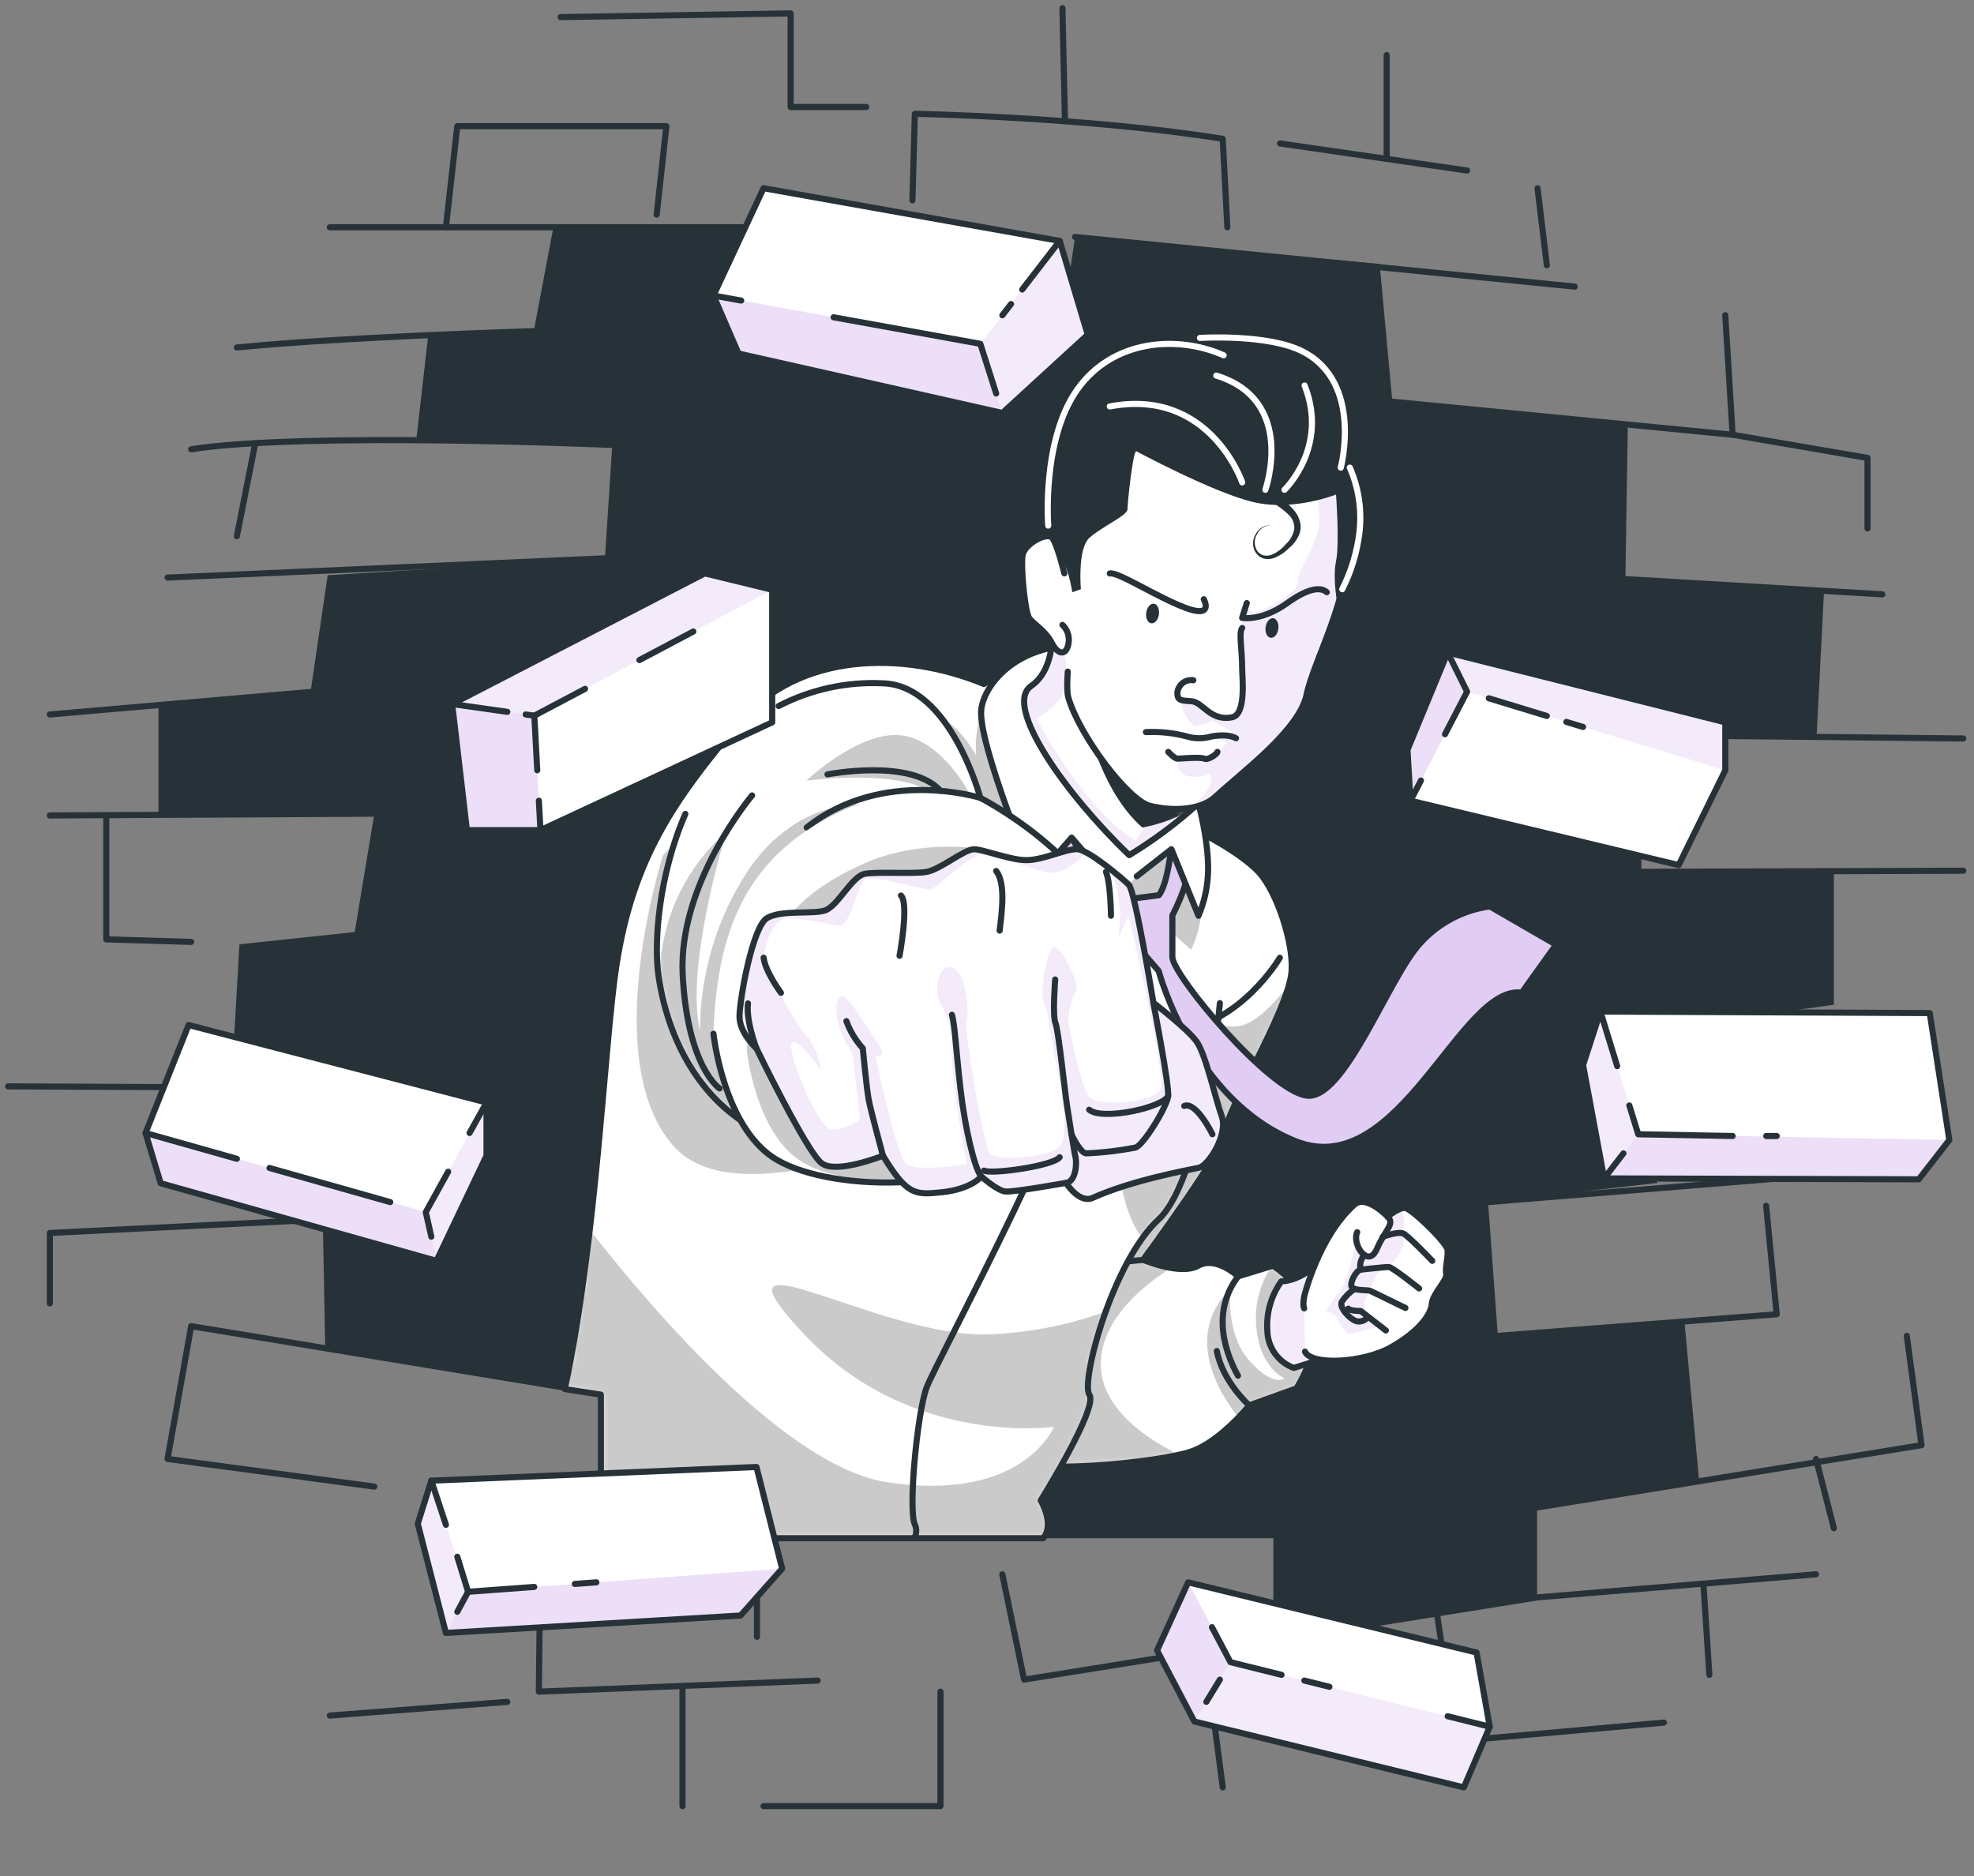 <svg width="323" height="307" viewBox="0 0 323 307" fill="none" xmlns="http://www.w3.org/2000/svg">
    <rect x="0" y="0" width="323" height="307" fill="#808080" stroke="none"/>
    <path d="M53.225 221.075L99.385 228.215V242.571H123.865V251.71H208.355V267.843L251.509 261.393V246.685L277.998 242.058L275.593 215.919L245.086 218.593L243.488 196.706L271.172 193.581L268.569 168.745L300.073 164.416V142.66H268.569V120.306L297.265 120.122L298.468 96.504L265.959 94.513L266.355 69.523L227.828 65.731L225.743 43.194L175.915 38.773L172.985 58.561L123.462 56.868L124.269 37.188H90.55L87.339 54.194L70.081 54.769L68.072 72.358L100.184 72.81L98.982 91.364L53.621 94.122L50.813 113.22L25.93 115.204V133.153H61.254L58.042 152.512L39.178 154.519L37.968 175.655L73.802 178.106L72.09 198.591L52.822 199.862L53.225 221.075Z"
          fill="#263238"/>
    <path d="M87.338 54.193C87.338 54.193 56.511 55.097 38.758 56.859" stroke="#263238" stroke-linecap="round"
          stroke-linejoin="round"/>
    <path d="M100.179 72.81C100.179 72.81 49.993 70.619 31.281 73.515" stroke="#263238" stroke-linecap="round"
          stroke-linejoin="round"/>
    <path d="M98.975 91.363L27.422 94.512" stroke="#263238" stroke-linecap="round" stroke-linejoin="round"/>
    <path d="M41.771 72.519L38.758 87.74" stroke="#263238" stroke-linecap="round" stroke-linejoin="round"/>
    <path d="M50.808 113.228L8.156 116.912" stroke="#263238" stroke-linecap="round" stroke-linejoin="round"/>
    <path d="M61.248 133.152L8.156 133.436" stroke="#263238" stroke-linecap="round" stroke-linejoin="round"/>
    <path d="M17.391 133.437V153.714L31.286 154.128" stroke="#263238" stroke-linecap="round" stroke-linejoin="round"/>
    <path d="M53.969 37.188H124.266L155.77 37.961" stroke="#263238" stroke-linecap="round" stroke-linejoin="round"/>
    <path d="M72.961 37.188L74.825 20.648H109.038L107.455 35.112" stroke="#263238" stroke-linecap="round"
          stroke-linejoin="round"/>
    <path d="M149.297 32.774L149.693 18.625C149.693 18.625 177.658 19.123 200.068 22.716L200.829 37.179"
          stroke="#263238" stroke-linecap="round" stroke-linejoin="round"/>
    <path d="M175.91 38.773L257.668 46.901" stroke="#263238" stroke-linecap="round" stroke-linejoin="round"/>
    <path d="M227.824 65.731L283.504 71.14L282.301 51.59" stroke="#263238" stroke-linecap="round"
          stroke-linejoin="round"/>
    <path d="M253.104 43.4L251.582 30.798" stroke="#263238" stroke-linecap="round" stroke-linejoin="round"/>
    <path d="M261.871 94.512L307.993 97.254" stroke="#263238" stroke-linecap="round" stroke-linejoin="round"/>
    <path d="M283.504 71.14L305.579 74.932V86.469" stroke="#263238" stroke-linecap="round" stroke-linejoin="round"/>
    <path d="M268.566 120.306C271.062 120.306 321.24 120.842 321.24 120.842" stroke="#263238" stroke-linecap="round"
          stroke-linejoin="round"/>
    <path d="M268.566 142.66L321.24 142.483" stroke="#263238" stroke-linecap="round" stroke-linejoin="round"/>
    <path d="M243.48 196.706L311.997 191.121" stroke="#263238" stroke-linecap="round" stroke-linejoin="round"/>
    <path d="M245.082 218.593L290.717 215.062L288.989 197.319" stroke="#263238" stroke-linecap="round"
          stroke-linejoin="round"/>
    <path d="M164.008 257.608L167.569 274.845L251.503 261.393L297.153 257.608" stroke="#263238" stroke-linecap="round"
          stroke-linejoin="round"/>
    <path d="M251.504 246.684L314.412 236.48L312 218.592" stroke="#263238" stroke-linecap="round"
          stroke-linejoin="round"/>
    <path d="M99.378 228.213L31.28 217.006L27.414 238.732L61.246 243.259" stroke="#263238" stroke-linecap="round"
          stroke-linejoin="round"/>
    <path d="M126.349 251.709L88.431 253.632L88.172 276.813L133.791 274.998" stroke="#263238" stroke-linecap="round"
          stroke-linejoin="round"/>
    <path d="M83.003 278.484L53.973 280.729" stroke="#263238" stroke-linecap="round" stroke-linejoin="round"/>
    <path d="M72.085 198.591L8.156 201.755V213.276" stroke="#263238" stroke-linecap="round" stroke-linejoin="round"/>
    <path d="M73.798 178.106L1.332 177.769" stroke="#263238" stroke-linecap="round" stroke-linejoin="round"/>
    <path d="M123.859 251.709V267.842" stroke="#263238" stroke-linecap="round" stroke-linejoin="round"/>
    <path d="M111.672 276.285V295.544" stroke="#263238" stroke-linecap="round" stroke-linejoin="round"/>
    <path d="M197.293 271.275L200.078 292.48" stroke="#263238" stroke-linecap="round" stroke-linejoin="round"/>
    <path d="M153.888 276.813V295.544H124.934" stroke="#263238" stroke-linecap="round" stroke-linejoin="round"/>
    <path d="M297.156 238.732L300.071 250.07" stroke="#263238" stroke-linecap="round" stroke-linejoin="round"/>
    <path d="M235.184 264.449L238.25 284.911L272.265 281.877" stroke="#263238" stroke-linecap="round"
          stroke-linejoin="round"/>
    <path d="M278.723 259.133L279.697 274.064" stroke="#263238" stroke-linecap="round" stroke-linejoin="round"/>
    <path d="M174.258 19.843L173.84 1.343" stroke="#263238" stroke-linecap="round" stroke-linejoin="round"/>
    <path d="M209.449 23.475L240.055 27.902" stroke="#263238" stroke-linecap="round" stroke-linejoin="round"/>
    <path d="M226.898 26.002V9.019" stroke="#263238" stroke-linecap="round" stroke-linejoin="round"/>
    <path d="M91.731 2.799L129.368 2.193V17.507H141.748" stroke="#263238" stroke-linecap="round"
          stroke-linejoin="round"/>
    <path d="M194.827 135.412C194.827 135.412 203.753 139.648 206.606 143.486C209.46 147.324 211.895 155.445 211.263 159.574C210.236 166.308 200.245 182.464 200.732 184.693C201.219 186.923 187.034 206.143 187.034 206.143C187.034 206.143 193.122 208.756 196.067 207.116C199.012 205.477 202.581 208.863 202.581 208.863L208.273 207.116C208.273 207.116 220.228 214.087 212.131 227.187L204.422 229.96C204.422 229.96 199.651 235.936 194.811 237.552C189.972 239.169 168.817 241.75 159.473 238.318C150.128 234.886 148.789 222.959 146.209 215.758C143.629 208.556 167.204 159.589 167.204 159.589L194.827 135.412Z"
          fill="white"/>
    <mask id="mask0_1934_78112" style="mask-type:luminance" maskUnits="userSpaceOnUse" x="146" y="135" width="69"
          height="106">
        <path d="M194.827 135.412C194.827 135.412 203.753 139.648 206.606 143.486C209.46 147.324 211.895 155.445 211.263 159.574C210.236 166.308 200.245 182.464 200.732 184.693C201.219 186.923 187.034 206.143 187.034 206.143C187.034 206.143 193.122 208.756 196.067 207.116C199.012 205.477 202.581 208.863 202.581 208.863L208.273 207.116C208.273 207.116 220.228 214.087 212.131 227.187L204.422 229.96C204.422 229.96 199.651 235.936 194.811 237.552C189.972 239.169 168.817 241.75 159.473 238.318C150.128 234.886 148.789 222.959 146.209 215.758C143.629 208.556 167.204 159.589 167.204 159.589L194.827 135.412Z"
              fill="white"/>
    </mask>
    <g mask="url(#mask0_1934_78112)">
        <path opacity="0.3"
              d="M187.051 206.182C188.501 206.778 190.008 207.222 191.548 207.507C186.594 210.702 181.922 214.923 180.507 220.262C178.094 229.225 187.119 235.216 193.002 238.081C186.008 239.651 167.951 241.452 159.519 238.357C150.266 234.963 148.866 223.227 146.324 215.995L167.22 159.62L196.137 162.761C196.137 162.761 196.601 168.683 202.65 167.909C205.283 167.572 208.381 164.408 211.021 160.953C209.096 168.277 200.314 182.648 200.771 184.74C201.227 186.953 187.051 206.182 187.051 206.182Z"
              fill="black" fill-opacity="0.7"/>
        <path opacity="0.3"
              d="M212.15 227.226L204.441 229.999C204.441 229.999 203.764 230.841 202.668 231.983C199.449 227.938 193.643 218.561 201.344 210.832C201.344 210.832 200.431 218.209 204.441 222.668C208.451 227.126 210.186 225.533 210.186 225.533C210.186 225.533 205.339 223.602 205.499 215.06C205.537 212.839 206.473 209.254 208.231 207.17H208.292C208.292 207.17 220.246 214.126 212.15 227.226Z"
              fill="black" fill-opacity="0.7"/>
    </g>
    <path d="M194.827 135.412C194.827 135.412 203.753 139.648 206.606 143.486C209.46 147.324 211.895 155.445 211.263 159.574C210.236 166.308 200.245 182.464 200.732 184.693C201.219 186.923 187.034 206.143 187.034 206.143C187.034 206.143 193.122 208.756 196.067 207.116C199.012 205.477 202.581 208.863 202.581 208.863L208.273 207.116C208.273 207.116 220.228 214.087 212.131 227.187L204.422 229.96C204.422 229.96 199.651 235.936 194.811 237.552C189.972 239.169 168.817 241.75 159.473 238.318C150.128 234.886 148.789 222.959 146.209 215.758C143.629 208.556 167.204 159.589 167.204 159.589L194.827 135.412Z"
          stroke="#263238" stroke-linecap="round" stroke-linejoin="round"/>
    <path d="M202.571 208.9C200.942 211.004 200.058 213.595 200.06 216.262C199.999 220.859 202.571 225.11 202.571 225.11"
          stroke="#263238" stroke-linecap="round" stroke-linejoin="round"/>
    <path d="M204.436 229.999C204.436 229.999 200.053 226.123 199.109 221.074" stroke="#263238" stroke-linecap="round"
          stroke-linejoin="round"/>
    <path d="M187.047 206.182C187.047 206.182 178.007 206.45 176.066 210.832" stroke="#263238" stroke-linecap="round"
          stroke-linejoin="round"/>
    <path d="M209.419 156.716C209.419 156.716 202.996 167.732 192.16 168.743" stroke="#263238" stroke-linecap="round"
          stroke-linejoin="round"/>
    <path d="M199.603 164.147C199.504 165.212 199.39 166.3 199.253 167.403C198.941 170.107 198.53 172.888 198.043 175.638C196.201 186.187 193.218 196.146 189.634 199.478C182.025 206.465 176.789 226.13 178.258 228.252C179.727 230.374 170.283 245.526 170.283 245.526C170.283 245.526 172.612 249.357 170.694 251.709H122.822V242.569H98.319V228.213L92.414 227.302C97.695 202.55 98.875 170.881 100.868 157.942C103.585 140.36 110.502 130.662 120.98 118.236C130.69 106.745 147.751 106.439 160.992 111.932C161.911 111.284 162.87 110.693 163.861 110.162C166.722 108.63 171.272 106.715 175.328 107.534C181.85 108.844 195.265 131.964 196.452 136.729L197.411 145.156"
          fill="white"/>
    <mask id="mask1_1934_78112" style="mask-type:luminance" maskUnits="userSpaceOnUse" x="92" y="107" width="108"
          height="145">
        <path d="M199.603 164.147C199.504 165.212 199.39 166.3 199.253 167.403C198.941 170.107 198.53 172.888 198.043 175.638C196.201 186.187 193.218 196.146 189.634 199.478C182.025 206.465 176.789 226.13 178.258 228.252C179.727 230.374 170.283 245.526 170.283 245.526C170.283 245.526 172.612 249.357 170.694 251.709H122.822V242.569H98.319V228.213L92.414 227.302C97.695 202.55 98.875 170.881 100.868 157.942C103.585 140.36 110.502 130.662 120.98 118.236C130.69 106.745 147.751 106.439 160.992 111.932C161.911 111.284 162.87 110.693 163.861 110.162C166.722 108.63 171.272 106.715 175.328 107.534C181.85 108.844 195.265 131.964 196.452 136.729L197.411 145.156"
              fill="white"/>
    </mask>
    <g mask="url(#mask1_1934_78112)">
        <path opacity="0.3"
              d="M170.245 245.526C170.245 245.526 172.574 249.356 170.656 251.708H122.822V242.569H98.319V228.213L92.414 227.301C94.172 219.074 95.458 210.08 96.5 201.255C106.773 214.408 128.704 240.072 145.202 242.554C167.49 245.909 172.444 233.483 172.444 233.483C172.444 233.483 148.969 236.846 131.588 218.346C114.208 199.845 144.03 219.074 161.943 218.346C168.388 218.087 174.756 216.845 180.83 214.661C178.547 221.111 177.429 227.117 178.205 228.236C179.689 230.373 170.245 245.526 170.245 245.526Z"
              fill="black" fill-opacity="0.7"/>
        <path opacity="0.3"
              d="M190.54 151.468L194.877 155.413C194.877 155.413 201.224 144.688 190.236 127.72C179.247 110.751 165.436 111.801 165.436 111.801C162.559 114.352 159.242 115.715 159.721 123.621C158.153 120.863 156.282 118.711 154.044 117.493C138.521 108.882 108.501 139.923 108.501 139.923C108.501 139.923 97.665 173.63 110.312 187.657C122.959 201.684 167.567 178.104 167.567 178.104C167.833 168.321 167.436 158.531 166.379 148.802C166.783 149.913 167.201 151.054 167.65 152.242L173.388 144.849C173.388 144.849 181.249 153.636 182.428 162.729C183.341 169.754 180.016 194.069 186.925 202.565C187.707 201.455 188.6 200.428 189.589 199.501C191.057 198.152 192.427 195.67 193.652 192.568C192.609 191.693 191.756 190.611 191.149 189.388C186.317 180.196 187.04 158.378 187.04 158.378L190.54 151.468Z"
              fill="black" fill-opacity="0.7"/>
    </g>
    <path d="M199.603 164.147C199.504 165.212 199.39 166.3 199.253 167.403C198.941 170.107 198.53 172.888 198.043 175.638C196.201 186.187 193.218 196.146 189.634 199.478C182.025 206.465 176.789 226.13 178.258 228.252C179.727 230.374 170.283 245.526 170.283 245.526C170.283 245.526 172.612 249.357 170.694 251.709H122.822V242.569H98.319V228.213L92.414 227.302C97.695 202.55 98.875 170.881 100.868 157.942C103.585 140.36 110.502 130.662 120.98 118.236C130.69 106.745 147.751 106.439 160.992 111.932C161.911 111.284 162.87 110.693 163.861 110.162C166.722 108.63 171.272 106.715 175.328 107.534C181.85 108.844 195.265 131.964 196.453 136.729L197.411 145.156"
          stroke="#263238" stroke-linecap="round" stroke-linejoin="round"/>
    <path d="M170.309 135.411C170.309 135.411 177.112 147.316 183.245 151.499L189.591 158.884C189.591 158.884 195.207 180.096 212.063 186.761C228.918 193.426 238.97 161.021 248.992 162.438L254.615 154.586L243.779 148.319C239.382 148.916 235.338 151.063 232.365 154.379C227.152 160.04 219.923 180.318 213.699 179.269C207.474 178.219 192.232 160.01 191.829 156.693V149.798C191.829 149.798 195.808 142.39 194.872 137.579L191.829 137.181C191.829 137.181 191.227 144.489 189.622 146.489L183.275 147.308C179.075 143.278 175.712 138.448 173.383 133.098L169.578 136.553"
          fill="#E1CDF4"/>
    <path d="M170.309 135.411C170.309 135.411 177.112 147.316 183.245 151.499L189.591 158.884C189.591 158.884 195.207 180.096 212.063 186.761C228.918 193.426 238.97 161.021 248.992 162.438L254.615 154.586L243.779 148.319C239.382 148.916 235.338 151.063 232.365 154.379C227.152 160.04 219.923 180.318 213.699 179.269C207.474 178.219 192.232 160.01 191.829 156.693V149.798C191.829 149.798 195.808 142.39 194.872 137.579L191.829 137.181C191.829 137.181 191.227 144.489 189.622 146.489L183.275 147.308C179.075 143.278 175.712 138.448 173.383 133.098L169.578 136.553"
          stroke="#263238" stroke-linecap="round" stroke-linejoin="round"/>
    <path d="M183.251 146.251L175.345 137.059L169.257 144.053C169.257 144.053 159.958 121.492 160.559 116.122C161.008 111.932 166.746 104.753 178.221 105.665C189.696 106.577 198.478 133.244 197.626 143.547C197.472 145.72 196.958 147.851 196.104 149.852L191.675 138.958L186.006 143.394"
          fill="white"/>
    <path d="M183.251 146.251L175.345 137.059L169.257 144.053C169.257 144.053 159.958 121.492 160.559 116.122C161.008 111.932 166.746 104.753 178.221 105.665C189.696 106.577 198.478 133.244 197.626 143.547C197.472 145.72 196.958 147.851 196.104 149.852L191.675 138.958L186.006 143.394"
          stroke="#263238" stroke-linecap="round" stroke-linejoin="round"/>
    <path d="M149.598 251.709C149.782 251.386 149.891 251.025 149.916 250.653C149.941 250.281 149.882 249.909 149.742 249.564C148.54 247.472 150.062 231.385 151.584 227.133C153.106 222.882 178.217 177.101 181.588 158.355"
          stroke="#263238" stroke-linecap="round" stroke-linejoin="round"/>
    <path d="M127.41 115.532C132.676 112.805 138.563 111.523 144.478 111.816C155.505 112.123 160.413 130.562 160.413 130.562C160.413 130.562 179.437 140.261 182.595 154.609C185.753 168.958 169.286 187.55 143.025 188.73C116.764 189.91 109.345 170.865 107.739 159.619C106.978 154.333 107.739 143.31 112.145 133.182"
          fill="white"/>
    <mask id="mask2_1934_78112" style="mask-type:luminance" maskUnits="userSpaceOnUse" x="107" y="111" width="76"
          height="78">
        <path d="M127.41 115.532C132.676 112.805 138.563 111.523 144.478 111.816C155.505 112.123 160.413 130.562 160.413 130.562C160.413 130.562 179.437 140.261 182.595 154.609C185.753 168.958 169.286 187.55 143.025 188.73C116.764 189.91 109.345 170.865 107.739 159.619C106.978 154.333 107.739 143.31 112.145 133.182"
              fill="white"/>
    </mask>
    <g mask="url(#mask2_1934_78112)">
        <path opacity="0.3"
              d="M182.368 163.013C179.225 175.324 164.333 187.749 142.996 188.73C117.314 189.91 109.666 171.739 107.832 160.385C108.053 152.64 110.533 143.532 118.874 136.109C118.706 136.668 112.101 157.834 114.528 168.743C114.537 159.422 117.254 150.307 122.344 142.521C130.783 129.988 142.76 130.938 146.207 132.385C149.654 133.833 172.932 138.338 179.651 154.264C180.833 157.087 181.742 160.016 182.368 163.013Z"
              fill="black" fill-opacity="0.7"/>
        <path opacity="0.3"
              d="M131.992 127.72C131.992 127.72 140.325 119.745 147.211 120.304C154.098 120.864 158.831 130.156 158.831 130.156L151.671 129.344C151.671 129.344 147.851 126.035 131.992 127.72Z"
              fill="black" fill-opacity="0.7"/>
    </g>
    <path d="M127.41 115.532C132.676 112.805 138.563 111.523 144.478 111.816C155.505 112.123 160.413 130.562 160.413 130.562C160.413 130.562 179.437 140.261 182.595 154.609C185.753 168.958 169.286 187.55 143.025 188.73C116.764 189.91 109.345 170.865 107.739 159.619C106.978 154.333 107.739 143.31 112.145 133.182"
          stroke="#263238" stroke-linecap="round" stroke-linejoin="round"/>
    <path d="M160.414 130.563C160.414 130.563 144.434 125.514 131.992 135.412" stroke="#263238" stroke-linecap="round"
          stroke-linejoin="round"/>
    <path d="M117.737 178.105C117.737 178.105 112.517 174.673 111.71 159.589C110.904 144.505 123.064 130.156 123.064 130.156"
          stroke="#263238" stroke-linecap="round" stroke-linejoin="round"/>
    <path d="M135.398 126.717C135.398 126.717 149.096 124.021 153.89 129.414" stroke="#263238" stroke-linecap="round"
          stroke-linejoin="round"/>
    <path d="M178.92 155.413C178.92 155.413 184.353 175.17 171.493 185.604C158.633 196.038 134.579 194.873 126.437 189.365C118.295 183.857 116.742 169.156 116.742 169.156C117.298 152.625 121.825 139.709 138.49 132.385C155.155 125.061 176.576 144.581 178.92 155.413Z"
          fill="white"/>
    <path opacity="0.3"
          d="M179.104 150.289C179.104 150.289 182.026 177.293 170.612 186.516C159.197 195.74 137.974 194.713 130.775 189.841C123.577 184.969 122.207 171.976 122.207 171.976C122.694 157.36 126.72 147.738 141.452 141.265C156.184 134.791 177.034 140.713 179.104 150.289Z"
          fill="black" fill-opacity="0.7"/>
    <path d="M178.92 155.414C178.92 155.414 184.353 175.171 171.493 185.605C158.633 196.039 134.579 194.874 126.437 189.366C118.295 183.858 116.742 169.157 116.742 169.157"
          stroke="#263238" stroke-linecap="round" stroke-linejoin="round"/>
    <path d="M216.077 206.319C216.077 206.319 213.261 209.514 209.654 209.682C207.987 212.009 207.179 214.849 207.372 217.711C207.393 219.053 207.819 220.357 208.592 221.451C209.365 222.546 210.449 223.378 211.701 223.839L219.456 221.411"
          fill="white"/>
    <mask id="mask3_1934_78112" style="mask-type:luminance" maskUnits="userSpaceOnUse" x="207" y="206" width="13"
          height="18">
        <path d="M216.077 206.319C216.077 206.319 213.261 209.514 209.654 209.682C207.987 212.009 207.179 214.849 207.372 217.711C207.393 219.053 207.819 220.357 208.592 221.451C209.365 222.546 210.449 223.378 211.701 223.839L219.456 221.411"
              fill="white"/>
    </mask>
    <g mask="url(#mask3_1934_78112)">
        <path opacity="0.4"
              d="M216.077 206.319C216.077 206.319 213.261 209.514 209.654 209.682C207.987 212.009 207.179 214.849 207.372 217.711C207.393 219.053 207.819 220.357 208.592 221.451C209.365 222.546 210.449 223.378 211.701 223.839L219.456 221.411"
              fill="#E1CDF4"/>
    </g>
    <path d="M216.077 206.319C216.077 206.319 213.261 209.514 209.654 209.682C207.987 212.009 207.179 214.849 207.372 217.711C207.393 219.053 207.819 220.357 208.592 221.451C209.365 222.546 210.449 223.378 211.701 223.839L219.456 221.411"
          stroke="#263238" stroke-linecap="round" stroke-linejoin="round"/>
    <path d="M213.532 221.173C214.552 223.471 223.036 223.027 227.572 220.476C232.107 217.925 234.161 215.114 234.276 213.39C234.39 211.666 236.84 209.521 236.635 208.472C236.429 207.422 236.985 205.783 236.863 204.557C236.741 203.331 230.927 197.724 229.885 197.662C228.842 197.601 227.054 199.08 227.054 199.08C227.054 199.08 223.538 195.418 221.628 197.119C215.777 202.343 213.402 212.126 213.402 212.126C213.121 213.765 213.402 214.095 213.402 214.095"
          fill="white"/>
    <mask id="mask4_1934_78112" style="mask-type:luminance" maskUnits="userSpaceOnUse" x="213" y="196" width="24"
          height="27">
        <path d="M213.532 221.173C214.552 223.471 223.036 223.027 227.572 220.476C232.107 217.925 234.161 215.114 234.276 213.39C234.39 211.666 236.84 209.521 236.635 208.472C236.429 207.422 236.985 205.783 236.863 204.557C236.741 203.331 230.927 197.724 229.885 197.662C228.842 197.601 227.054 199.08 227.054 199.08C227.054 199.08 223.538 195.418 221.628 197.119C215.777 202.343 213.402 212.126 213.402 212.126C213.121 213.765 213.402 214.095 213.402 214.095"
              fill="white"/>
    </mask>
    <g mask="url(#mask4_1934_78112)">
        <path opacity="0.4"
              d="M219.318 211.13C218.407 212.156 217.639 213.303 217.035 214.539C217.035 214.539 218.626 214.991 218.861 215.741C219.097 216.492 220.117 218.653 221.502 218.216C222.887 217.779 225.862 216.983 225.862 216.983C225.862 216.983 223.283 214.952 223.207 213.574C223.209 213.132 223.303 212.697 223.482 212.294C223.662 211.892 223.923 211.532 224.249 211.237C224.249 211.237 224.843 208.586 225.9 207.966C226.317 207.67 226.783 207.455 227.278 207.33C227.278 207.33 229.675 204.771 229.667 203.316C229.659 201.86 228.982 201.784 228.906 201.784C229.028 201.738 229.728 201.447 229.781 199.922C229.802 199.558 229.75 199.193 229.63 198.848C229.51 198.504 229.323 198.187 229.081 197.915C228.427 198.203 227.811 198.571 227.247 199.011C227.463 199.242 227.589 199.544 227.604 199.861C227.62 200.178 227.523 200.49 227.331 200.742C226.288 202.404 225.429 206.326 223.77 205.606C222.111 204.886 221.959 203.009 221.936 202.787C221.829 203.132 220.482 209.935 219.318 211.13Z"
              fill="#E1CDF4"/>
    </g>
    <path d="M213.532 221.173C214.552 223.471 223.036 223.027 227.572 220.476C232.107 217.925 234.161 215.114 234.276 213.39C234.39 211.666 236.84 209.521 236.635 208.472C236.429 207.422 236.985 205.783 236.863 204.557C236.741 203.331 230.927 197.724 229.885 197.662C228.842 197.601 227.054 199.08 227.054 199.08C227.054 199.08 223.538 195.418 221.628 197.119C215.777 202.343 213.402 212.126 213.402 212.126C213.121 213.765 213.402 214.095 213.402 214.095"
          stroke="#263238" stroke-linecap="round" stroke-linejoin="round"/>
    <path d="M227.054 199.11C228.286 200.305 226.704 201.102 225.288 204.381C223.873 207.66 221.156 203.561 222.077 201.631"
          stroke="#263238" stroke-linecap="round" stroke-linejoin="round"/>
    <path d="M234.354 206.319C234.354 206.319 230.504 202.282 229.644 201.86C228.784 201.439 226.25 202.381 226.25 202.381"
          stroke="#263238" stroke-linecap="round" stroke-linejoin="round"/>
    <path d="M232.195 210.831C232.195 210.831 227.843 207.353 227.257 207.33C226.671 207.307 222.691 207.752 222.691 207.752C222.691 207.752 222.166 206.894 223.208 205.323"
          stroke="#263238" stroke-linecap="round" stroke-linejoin="round"/>
    <path d="M229.965 214.026L224.235 211.238C223.832 211.046 221.595 211.238 221.191 210.602C220.788 209.966 221.892 207.844 222.675 207.752"
          stroke="#263238" stroke-linecap="round" stroke-linejoin="round"/>
    <path d="M226.766 217.711L222.657 214.531C222.657 214.531 220.937 214.531 220.617 214.141" stroke="#263238"
          stroke-linecap="round" stroke-linejoin="round"/>
    <path d="M221.636 210.916C220.81 211.47 220.101 212.183 219.551 213.015C219.102 213.98 220.791 215.758 221.834 216.156C222.16 216.262 222.511 216.27 222.842 216.179C223.173 216.088 223.471 215.901 223.698 215.643"
          stroke="#263238" stroke-linecap="round" stroke-linejoin="round"/>
    <path d="M144.476 189.113C144.476 189.113 136.867 192.177 134.439 190.346C132.012 188.515 123.786 171.57 123.786 171.57C123.786 171.57 120.955 169.034 121.001 166.261C121.046 163.488 123.131 151.621 125.513 150.227C127.895 148.833 132.879 149.66 134.979 148.986C137.08 148.312 139.408 143.332 141.539 142.98C143.67 142.627 149.148 143.026 151.477 142.696C153.806 142.367 157.755 138.95 159.391 138.966C161.027 138.981 165.608 140.934 168.386 140.735C171.163 140.536 174.428 138.912 176.246 138.958C178.065 139.004 183.681 143.769 184.708 144.78C185.735 145.791 188.726 164.085 188.726 164.085C188.726 164.085 194.289 168.337 195.795 170.436C197.302 172.535 198.839 179.69 199.912 182.655C200.985 185.619 197.751 190.737 196.168 191.081C194.585 191.426 185.446 193.035 178.78 196.015C176.589 197.003 174.428 193.556 174.428 193.556C174.428 193.556 165.897 195.088 164.535 194.973C163.173 194.858 160.578 192.514 160.578 192.514C160.578 192.514 158.988 194.59 154.079 195.096C149.628 195.571 148.395 195.502 144.476 189.113Z"
          fill="white"/>
    <path opacity="0.4"
          d="M199.911 182.655C198.846 179.691 197.301 172.543 195.795 170.437C194.288 168.33 188.725 164.086 188.725 164.086C188.725 164.086 185.727 145.784 184.707 144.781C184.228 144.314 182.767 143.034 181.161 141.801C184.205 146.436 183.056 153.1 182.995 153.476L184.684 149.852C184.684 149.852 190.772 175.684 189.943 178.105C189.113 180.526 179.556 181.07 178.224 179.522C176.892 177.975 174.891 168.031 174.777 167.104C174.823 165.371 175.266 163.673 176.07 162.14C176.831 161.091 173.681 154.855 172.463 154.985C171.246 155.115 170.074 162.584 170.82 164.086C171.566 165.587 172.03 170.161 172.463 172.283C172.897 174.405 175.348 185.666 173.399 187.604C171.451 189.542 162.845 189.979 161.939 188.753C161.034 187.528 157.731 169.065 158.173 167.074C158.614 165.082 158.028 159.068 155.776 158.325C153.523 157.582 152.732 162.247 153.896 164.163C154.724 165.762 155.355 167.458 155.776 169.211C155.182 175.408 158.173 190.515 158.173 190.515C158.173 190.515 150.205 191.795 148.402 190.515C146.598 189.236 143.281 172.857 143.281 172.857C143.281 172.857 145.564 173.156 143.281 170.13C140.998 167.104 137.71 160.432 136.957 164.163C136.204 167.893 139.514 172.398 139.514 172.398C139.955 176.335 140.716 183.215 140.716 183.215C140.716 183.215 138.312 184.977 136.052 184.823C133.791 184.67 128.83 172.099 129.507 170.735C130.185 169.372 134.4 175.125 134.4 175.125C134.4 175.125 133.639 171.187 131.996 169.525C130.352 167.863 125.649 158.907 124.942 158.325C124.546 158.003 125.025 155.904 125.527 154.112C125.976 152.526 127.148 150.281 128.792 150.281C131.706 150.281 136.333 151.392 137.406 151.461C139.065 151.561 140.45 144.842 141.485 143.938C142.52 143.034 151.256 145.601 152.138 145.601C153.021 145.601 158.31 140.146 160.395 139.893C162.48 139.641 167.038 141.51 170.744 142.651C173.666 143.548 176.626 140.721 177.737 139.495C177.273 139.208 176.755 139.023 176.215 138.951C174.396 138.905 171.139 140.529 168.354 140.728C165.569 140.928 160.988 138.966 159.36 138.959C157.731 138.951 153.767 142.36 151.446 142.69C149.125 143.019 143.646 142.621 141.508 142.973C139.369 143.325 137.041 148.336 134.948 148.979C132.856 149.623 127.856 148.826 125.482 150.22C123.108 151.614 121.015 163.488 120.969 166.254C120.924 169.019 123.754 171.563 123.754 171.563C123.754 171.563 132.034 188.493 134.408 190.339C136.782 192.185 144.445 189.106 144.445 189.106C148.364 195.495 149.597 195.564 154.033 195.112C158.941 194.606 160.532 192.53 160.532 192.53C160.532 192.53 163.111 194.874 164.489 194.989C165.866 195.104 174.381 193.572 174.381 193.572C174.381 193.572 176.542 197.019 178.734 196.031C185.4 193.051 194.531 191.435 196.122 191.098C197.712 190.76 200.977 185.62 199.911 182.655Z"
          fill="#E1CDF4"/>
    <path d="M144.476 189.113C144.476 189.113 136.867 192.177 134.439 190.346C132.012 188.515 123.786 171.57 123.786 171.57C123.786 171.57 120.955 169.034 121.001 166.261C121.046 163.488 123.131 151.621 125.513 150.227C127.895 148.833 132.879 149.66 134.979 148.986C137.08 148.312 139.408 143.332 141.539 142.98C143.67 142.627 149.148 143.026 151.477 142.696C153.806 142.367 157.755 138.95 159.391 138.966C161.027 138.981 165.608 140.934 168.386 140.735C171.163 140.536 174.428 138.912 176.246 138.958C178.065 139.004 183.681 143.769 184.708 144.78C185.735 145.791 188.726 164.085 188.726 164.085C188.726 164.085 194.289 168.337 195.795 170.436C197.302 172.535 198.839 179.69 199.912 182.655C200.985 185.619 197.751 190.737 196.168 191.081C194.585 191.426 185.446 193.035 178.78 196.015C176.589 197.003 174.428 193.556 174.428 193.556C174.428 193.556 165.897 195.088 164.535 194.973C163.173 194.858 160.578 192.514 160.578 192.514C160.578 192.514 158.988 194.59 154.079 195.096C149.628 195.571 148.395 195.502 144.476 189.113Z"
          stroke="#263238" stroke-linecap="round" stroke-linejoin="round"/>
    <path d="M123.781 171.571C123.781 171.571 122.046 167.135 122.389 164.193" stroke="#263238" stroke-linecap="round"
          stroke-linejoin="round"/>
    <path d="M147.42 146.543C148.789 147.83 147.191 156.395 147.191 156.395" stroke="#263238" stroke-linecap="round"
          stroke-linejoin="round"/>
    <path d="M163 142.521C164.59 144.528 163.921 149.331 163.571 152.28" stroke="#263238" stroke-linecap="round"
          stroke-linejoin="round"/>
    <path d="M172.656 160.278C172.656 160.278 172.192 166.208 172.694 167.372C173.197 168.537 174.216 178.549 174.643 181.238C175.069 183.927 175.715 188.232 175.974 189.297C176.233 190.362 176.058 193.296 174.452 193.579"
          stroke="#263238" stroke-linecap="round" stroke-linejoin="round"/>
    <path d="M175.344 185.666C175.344 185.666 176.706 188.577 177.672 188.73C180.393 188.619 183.102 188.304 185.777 187.788C187.04 187.481 190.943 181.146 191.141 179.361C191.339 177.576 188.721 164.124 188.721 164.124"
          stroke="#263238" stroke-linecap="round" stroke-linejoin="round"/>
    <path d="M160.564 192.538C159.46 191.205 157.885 184.548 157.147 178.067C156.409 171.586 156.241 167.794 155.77 166.055"
          stroke="#263238" stroke-linecap="round" stroke-linejoin="round"/>
    <path d="M144.481 189.113C144.481 189.113 142.487 181.813 142.137 179.921C141.787 178.028 141.178 171.547 141.178 171.547C140.005 170.25 139.092 168.736 138.492 167.089"
          stroke="#263238" stroke-linecap="round" stroke-linejoin="round"/>
    <path d="M180.965 142.658C181.726 144.42 181.787 149.852 181.787 149.852" stroke="#263238" stroke-linecap="round"
          stroke-linejoin="round"/>
    <path d="M191.155 179.292C190.463 181.215 180.342 183.421 178.219 181.59" stroke="#263238" stroke-linecap="round"
          stroke-linejoin="round"/>
    <path d="M173.392 189.366C172.335 190.783 162.237 192.208 161.004 191.55" stroke="#263238" stroke-linecap="round"
          stroke-linejoin="round"/>
    <path d="M124.953 156.717C125.219 159.015 127.784 162.462 127.784 162.462" stroke="#263238" stroke-linecap="round"
          stroke-linejoin="round"/>
    <path d="M193.773 180.97C195.721 180.165 198.385 185.605 198.385 185.605" stroke="#263238" stroke-linecap="round"
          stroke-linejoin="round"/>
    <path d="M199.908 127.199C199.174 128.202 198.37 129.152 197.503 130.041C196.666 130.922 195.761 131.773 194.84 132.585C191.695 135.314 188.327 137.771 184.773 139.931C174.614 130.233 164.021 115.486 168.724 112.253C173.427 109.02 172.049 100.387 172.049 100.387C172.72 100.362 173.392 100.39 174.058 100.471C183.616 101.566 195.913 112.406 199.573 120.458C200.814 123.177 201.049 125.575 199.908 127.199Z"
          fill="white"/>
    <mask id="mask5_1934_78112" style="mask-type:luminance" maskUnits="userSpaceOnUse" x="167" y="100" width="34"
          height="40">
        <path d="M199.908 127.199C199.174 128.202 198.37 129.152 197.503 130.041C196.666 130.922 195.761 131.773 194.84 132.585C191.695 135.314 188.327 137.771 184.773 139.931C174.614 130.233 164.021 115.486 168.724 112.253C173.427 109.02 172.049 100.387 172.049 100.387C172.72 100.362 173.392 100.39 174.058 100.471C183.616 101.566 195.913 112.406 199.573 120.458C200.814 123.177 201.049 125.575 199.908 127.199Z"
              fill="white"/>
    </mask>
    <g mask="url(#mask5_1934_78112)">
        <path opacity="0.4"
              d="M197.503 130.011C196.666 130.892 195.761 131.742 194.84 132.554C191.695 135.283 188.327 137.741 184.773 139.901C174.614 130.202 164.021 115.455 168.724 112.222C173.427 108.99 172.049 100.387 172.049 100.387C172.72 100.362 173.392 100.39 174.058 100.471C174.5 105.389 174.872 112.498 173.533 114.26C171.425 116.987 169.561 117.485 169.561 117.485C169.561 117.485 177.171 132.355 185.83 137.595C185.83 137.579 189.277 130.516 197.503 130.011Z"
              fill="#E1CDF4"/>
        <path d="M199.905 127.199C198.412 129.165 196.713 130.963 194.837 132.562C192.365 133.928 189.694 134.892 186.923 135.419C179.397 128.861 177.137 115.463 177.137 115.463C177.137 115.463 192.607 116.842 199.57 120.473C200.81 123.177 201.046 125.575 199.905 127.199Z"
              fill="#263238"/>
    </g>
    <path d="M199.908 127.199C199.174 128.202 198.37 129.152 197.503 130.041C196.666 130.922 195.761 131.773 194.84 132.585C191.695 135.314 188.327 137.771 184.773 139.931C174.614 130.233 164.021 115.486 168.724 112.253C173.427 109.02 172.049 100.387 172.049 100.387C172.72 100.362 173.392 100.39 174.058 100.471C183.616 101.566 195.913 112.406 199.573 120.458C200.814 123.177 201.049 125.575 199.908 127.199Z"
          stroke="#263238" stroke-linecap="round" stroke-linejoin="round"/>
    <path d="M174.718 109.901C174.718 109.901 174.467 112.965 174.809 114.137C176.613 120.35 184.595 130.991 188.202 131.872C191.809 132.753 196.451 132.638 198.893 130.34C203.391 126.18 212.591 119.431 213.793 113.67C214.995 107.909 220.87 98.081 220.87 87.302C220.87 81.396 220.033 66.48 203.254 62.098C179.276 55.832 174.497 70.74 172.648 80.89C171.841 85.333 171.78 91.447 171.849 95.836"
          fill="white"/>
    <mask id="mask6_1934_78112" style="mask-type:luminance" maskUnits="userSpaceOnUse" x="171" y="60" width="50"
          height="73">
        <path d="M174.718 109.901C174.718 109.901 174.467 112.965 174.809 114.137C176.613 120.35 184.595 130.991 188.202 131.872C191.809 132.753 196.451 132.638 198.893 130.34C203.391 126.18 212.591 119.431 213.793 113.67C214.995 107.909 220.87 98.081 220.87 87.302C220.87 81.396 220.033 66.48 203.254 62.098C179.276 55.832 174.497 70.74 172.648 80.89C171.841 85.333 171.78 91.447 171.849 95.836"
              fill="white"/>
    </mask>
    <g mask="url(#mask6_1934_78112)">
        <path opacity="0.4"
              d="M220.868 87.317C220.868 98.096 214.993 107.925 213.791 113.685C212.588 119.446 203.388 126.195 198.891 130.355C197.594 131.436 196.003 132.099 194.325 132.255C199.302 129.191 198.008 126.617 198.008 126.617C196.881 127.121 195.627 127.263 194.417 127.023C192.415 126.617 192.636 124.142 192.636 124.142C193.843 123.698 195.171 123.717 196.365 124.196C198.313 124.962 200.641 121.767 200.672 121.469C200.702 121.17 197.316 120.749 197.316 120.749L201.646 119.768L198.138 117.815C198.138 117.815 197.735 118.535 195.923 118.741C194.112 118.948 193.009 114.406 193.009 114.406L203.274 109.518C203.274 109.518 203.274 108.131 203.076 105.58C202.972 104.086 203.038 102.585 203.274 101.107L203.784 99.46L205.215 100.386C205.215 100.386 212.383 97.422 212.368 95.3C212.353 93.178 214.186 91.263 215.412 87.739C216.637 84.215 215.001 78.936 215.001 78.936C215.001 78.936 212.718 75.198 217.147 76.516C218.242 76.838 219.3 78.209 220.274 80.086C220.698 82.472 220.897 84.893 220.868 87.317Z"
              fill="#E1CDF4"/>
    </g>
    <path d="M174.718 109.901C174.718 109.901 174.467 112.965 174.809 114.137C176.613 120.35 184.595 130.991 188.202 131.872C191.809 132.753 196.451 132.638 198.893 130.34C203.391 126.18 212.591 119.431 213.793 113.67C214.995 107.909 220.87 98.081 220.87 87.302C220.87 81.396 220.033 66.48 203.254 62.098C179.276 55.832 174.497 70.74 172.648 80.89C171.841 85.333 171.78 91.447 171.849 95.836"
          stroke="#263238" stroke-linecap="round" stroke-linejoin="round"/>
    <path d="M181.586 93.837C182.94 93.53 189.112 97.621 193.929 99.444C198.746 101.268 196.973 98.058 196.973 98.058"
          stroke="#263238" stroke-linecap="round" stroke-linejoin="round"/>
    <path d="M204.007 98.686L203.246 101.107C203.246 101.107 206.412 101.712 210.62 98.686C214.828 95.66 216.494 96.349 217.096 96.909"
          stroke="#263238" stroke-linecap="round" stroke-linejoin="round"/>
    <path d="M189.635 100.533C189.521 101.422 188.958 102.065 188.38 101.996C187.802 101.927 187.429 101.138 187.55 100.257C187.672 99.376 188.228 98.725 188.806 98.794C189.384 98.863 189.734 99.621 189.635 100.533Z"
          fill="#263238"/>
    <path d="M209.167 102.908C209.053 103.789 208.489 104.44 207.911 104.363C207.333 104.287 206.96 103.505 207.082 102.624C207.203 101.743 207.759 101.092 208.337 101.161C208.916 101.23 209.288 102.019 209.167 102.908Z"
          fill="#263238"/>
    <path d="M187.5 119.799C189.834 119.684 192.171 119.942 194.425 120.565C195.599 120.882 196.835 120.882 198.009 120.565C198.009 120.565 200.642 119.922 202.247 120.803"
          fill="white"/>
    <path d="M187.5 119.799C189.834 119.684 192.171 119.942 194.425 120.565C195.599 120.882 196.835 120.882 198.009 120.565C198.009 120.565 200.642 119.922 202.247 120.803"
          stroke="#263238" stroke-linecap="round" stroke-linejoin="round"/>
    <path d="M191.16 123.032C191.16 123.032 192.165 124.143 192.682 124.143C193.2 124.143 196.38 123.837 197.042 124.143C197.704 124.449 199.211 123.331 199.211 123.032"
          fill="white"/>
    <path d="M191.16 123.032C191.16 123.032 192.165 124.143 192.682 124.143C193.2 124.143 196.38 123.837 197.042 124.143C197.704 124.449 199.211 123.331 199.211 123.032"
          stroke="#263238" stroke-linecap="round" stroke-linejoin="round"/>
    <path d="M175.464 96.909L176.864 96.419C176.864 96.419 176.263 89.792 178.272 87.992C180.281 86.192 184.489 84.353 184.489 83.342C184.489 82.331 185.295 74.394 185.897 73.82C185.897 73.82 198.338 80.515 204.959 82.132C211.579 83.748 218.61 80.921 218.61 80.921C218.61 80.921 219.211 89.003 218.61 91.83C218.009 94.657 218.877 99.115 218.877 99.115C218.877 99.115 226.539 87.387 220.87 75.26C220.87 75.26 223.024 66.779 217.104 59.709C211.183 52.638 192.616 55.258 192.616 55.258C192.616 55.258 196.048 55.664 197.296 56.675C194.28 55.681 191.062 55.475 187.945 56.075C184.828 56.675 181.913 58.063 179.474 60.107C170.845 67.178 169.292 86.667 172.047 100.41C172.047 100.41 172.45 93.04 173.455 92.029C174.459 91.018 175.464 96.909 175.464 96.909Z"
          fill="#263238"/>
    <path d="M174.156 93.822C174.156 93.822 172.953 88.896 172.132 87.977C171.31 87.057 167.619 88.973 167.315 90.895C167.01 92.818 167.718 100.195 168.418 101.161C169.118 102.126 171.028 103.13 172.132 105.252C173.235 107.374 174.544 107.167 174.841 105.252C174.936 104.707 174.894 104.147 174.72 103.623C174.546 103.099 174.245 102.626 173.844 102.249"
          fill="white"/>
    <path d="M174.156 93.822C174.156 93.822 172.953 88.896 172.132 87.977C171.31 87.057 167.619 88.973 167.315 90.895C167.01 92.818 167.718 100.195 168.418 101.161C169.118 102.126 171.028 103.13 172.132 105.252C173.235 107.374 174.544 107.167 174.841 105.252C174.936 104.707 174.894 104.147 174.72 103.623C174.546 103.099 174.245 102.626 173.844 102.249"
          stroke="#263238" stroke-linecap="round" stroke-linejoin="round"/>
    <path d="M206.755 80.033C207.728 80.456 208.66 80.969 209.54 81.565C210.45 82.147 211.255 82.88 211.922 83.733C212.268 84.192 212.527 84.711 212.683 85.266C212.848 85.834 212.867 86.435 212.736 87.012C212.42 88.059 211.793 88.984 210.94 89.663C210.202 90.427 209.298 91.01 208.299 91.363C207.763 91.524 207.192 91.524 206.656 91.363C206.129 91.175 205.684 90.806 205.4 90.322C205.138 89.856 205.011 89.325 205.034 88.79C205.057 88.255 205.229 87.737 205.53 87.296C205.776 86.839 206.153 86.469 206.612 86.232C207.071 85.996 207.59 85.904 208.102 85.97C207.604 85.933 207.108 86.05 206.678 86.305C206.248 86.559 205.906 86.94 205.697 87.395C205.441 87.802 205.306 88.273 205.306 88.755C205.306 89.236 205.441 89.708 205.697 90.115C205.949 90.49 206.328 90.762 206.762 90.881C207.205 90.971 207.664 90.934 208.086 90.773C208.968 90.393 209.75 89.811 210.369 89.073C211.056 88.451 211.539 87.633 211.754 86.729C211.811 86.302 211.772 85.868 211.641 85.458C211.509 85.048 211.288 84.674 210.993 84.362C209.649 83.007 208.003 81.996 206.192 81.412L206.755 80.033Z"
          fill="#263238"/>
    <path d="M219.386 76.516C219.386 76.516 223.084 62.605 213.161 57.518C207.446 54.591 196.344 55.296 196.344 55.296"
          stroke="white" stroke-linecap="round" stroke-linejoin="round"/>
    <path d="M171.522 86.008C171.522 86.008 170.411 72.066 176.233 63.792C182.054 55.518 192.692 54.798 200.218 58.138"
          stroke="white" stroke-linecap="round" stroke-linejoin="round"/>
    <path d="M220.865 76.517C222.322 79.845 222.866 83.507 222.441 87.119C222.052 90.361 221.099 93.51 219.625 96.419"
          stroke="white" stroke-linecap="round" stroke-linejoin="round"/>
    <path d="M210.18 80.147C210.18 80.147 217.477 73.176 213.467 63.079" stroke="white" stroke-linecap="round"
          stroke-linejoin="round"/>
    <path d="M207.048 80.147C207.048 80.147 212.215 65.5 199.02 61.463" stroke="white" stroke-linecap="round"
          stroke-linejoin="round"/>
    <path d="M203.258 78.937C203.258 78.937 197.969 63.378 181.586 66.512" stroke="white" stroke-linecap="round"
          stroke-linejoin="round"/>
    <path d="M203.256 102.762C202.655 103.528 203.256 106.186 203.256 109.518C203.256 110.775 203.956 116.911 201.605 117.371C197.998 118.083 196.834 114.85 194.931 114.743C193.029 114.636 192.648 114.544 192.648 113.333C192.682 113.026 192.777 112.728 192.928 112.458C193.078 112.188 193.282 111.951 193.525 111.762C193.769 111.573 194.048 111.436 194.346 111.359C194.644 111.281 194.954 111.265 195.259 111.311"
          fill="white"/>
    <path d="M203.256 102.762C202.655 103.528 203.256 106.186 203.256 109.518C203.256 110.775 203.956 116.911 201.605 117.371C197.998 118.083 196.834 114.85 194.931 114.743C193.029 114.636 192.648 114.544 192.648 113.333C192.682 113.026 192.777 112.728 192.928 112.458C193.078 112.188 193.282 111.951 193.525 111.762C193.769 111.573 194.048 111.436 194.346 111.359C194.644 111.281 194.954 111.265 195.259 111.311"
          stroke="#263238" stroke-linecap="round" stroke-linejoin="round"/>
    <path d="M70.574 242.287L123.78 240.05L127.981 256.689L121.17 264.357L72.963 267.207L68.359 249.335L70.574 242.287Z"
          fill="white"/>
    <path d="M189.328 270.064L194.411 258.926L241.606 270.409L243.767 282.551L239.521 292.48L195.431 281.701L189.328 270.064Z"
          fill="white"/>
    <path d="M73.984 115.203L115.327 93.822L126.354 96.504V118.199L88.435 135.841H76.397L73.984 115.203Z"
          fill="white"/>
    <path d="M124.938 30.798L116.742 48.364L120.836 57.848L164.013 67.577L177.984 54.768L173.396 39.424L124.938 30.798Z"
          fill="white"/>
    <path d="M236.875 106.77L230.301 122.696L230.788 131.023L274.68 141.557L282.305 126.044V118.199L236.875 106.77Z"
          fill="white"/>
    <path d="M30.859 167.732L23.812 185.398L26.293 193.618L71.418 206.319L79.606 189.113V180.411L30.859 167.732Z"
          fill="white"/>
    <path d="M261.874 165.526L259.035 174.283L262.482 192.829L313.961 192.975L318.961 186.547L315.757 165.772L261.874 165.526Z"
          fill="white"/>
    <path opacity="0.4"
          d="M116.742 48.364L160.414 56.262L173.396 39.424L177.984 54.768L164.013 67.577L120.836 57.848L116.742 48.364Z"
          fill="#E1CDF4"/>
    <path opacity="0.4"
          d="M126.354 96.504L87.43 117.111L88.435 135.841H76.397L73.984 115.203L115.327 93.822L126.354 96.504Z"
          fill="#E1CDF4"/>
    <path opacity="0.4"
          d="M23.812 185.398L69.668 198.345L79.606 180.411V189.114L71.418 206.32L26.293 193.618L23.812 185.398Z"
          fill="#E1CDF4"/>
    <path opacity="0.4"
          d="M70.574 242.287L76.593 260.474L127.981 256.689L121.17 264.358L72.963 267.207L68.359 249.335L70.574 242.287Z"
          fill="#E1CDF4"/>
    <path opacity="0.4"
          d="M194.411 258.926L201.336 271.987L243.767 282.551L239.521 292.48L195.431 281.701L189.328 270.064L194.411 258.926Z"
          fill="#E1CDF4"/>
    <path opacity="0.4"
          d="M261.874 165.526L268.06 185.605L318.961 186.547L313.961 192.975L262.482 192.829L259.035 174.283L261.874 165.526Z"
          fill="#E1CDF4"/>
    <path opacity="0.4"
          d="M230.788 131.023L240.056 113.182L282.305 126.044V118.199L236.875 106.77L230.301 122.696L230.788 131.023Z"
          fill="#E1CDF4"/>
    <path opacity="0.4" d="M73.984 115.203L87.43 117.111L88.435 135.841H76.397L73.984 115.203Z" fill="#E1CDF4"/>
    <path opacity="0.4" d="M160.414 56.261L164.013 67.576L120.836 57.847L116.742 48.363L160.414 56.261Z"
          fill="#E1CDF4"/>
    <path opacity="0.4" d="M236.875 106.77L240.056 113.182L230.788 131.023L230.301 122.696L236.875 106.77Z"
          fill="#E1CDF4"/>
    <path opacity="0.4" d="M262.48 192.83L268.058 185.605L318.959 186.548L313.959 192.975L262.48 192.83Z"
          fill="#E1CDF4"/>
    <path opacity="0.4" d="M201.336 271.987L195.431 281.701L189.328 270.064L194.411 258.926L201.336 271.987Z"
          fill="#E1CDF4"/>
    <path opacity="0.4" d="M76.591 260.474L72.961 267.208L121.168 264.358L127.978 256.689L76.591 260.474Z"
          fill="#E1CDF4"/>
    <path opacity="0.4" d="M23.812 185.398L69.668 198.345L71.418 206.32L26.293 193.618L23.812 185.398Z"
          fill="#E1CDF4"/>
    <path d="M70.574 242.287L123.78 240.05L127.981 256.689L121.17 264.357L72.963 267.207L68.359 249.335L70.574 242.287Z"
          stroke="#263238" stroke-linecap="round" stroke-linejoin="round"/>
    <path d="M189.328 270.064L194.411 258.926L241.606 270.409L243.767 282.551L239.521 292.48L195.431 281.701L189.328 270.064Z"
          stroke="#263238" stroke-linecap="round" stroke-linejoin="round"/>
    <path d="M73.984 115.203L115.327 93.822L126.354 96.504V118.199L88.435 135.841H76.397L73.984 115.203Z"
          stroke="#263238" stroke-linecap="round" stroke-linejoin="round"/>
    <path d="M124.938 30.798L116.742 48.364L120.836 57.848L164.013 67.577L177.984 54.768L173.396 39.424L124.938 30.798Z"
          stroke="#263238" stroke-linecap="round" stroke-linejoin="round"/>
    <path d="M236.875 106.77L230.301 122.696L230.788 131.023L274.68 141.557L282.305 126.044V118.199L236.875 106.77Z"
          stroke="#263238" stroke-linecap="round" stroke-linejoin="round"/>
    <path d="M30.859 167.732L23.812 185.398L26.293 193.618L71.418 206.319L79.606 189.113V180.411L30.859 167.732Z"
          stroke="#263238" stroke-linecap="round" stroke-linejoin="round"/>
    <path d="M261.874 165.526L259.035 174.283L262.482 192.829L313.961 192.975L318.961 186.547L315.757 165.772L261.874 165.526Z"
          stroke="#263238" stroke-linecap="round" stroke-linejoin="round"/>
    <path d="M136.402 51.918L160.411 56.262L162.998 64.39" stroke="#263238" stroke-linecap="round"
          stroke-linejoin="round"/>
    <path d="M173.395 39.424L167.262 47.376" stroke="#263238" stroke-linecap="round" stroke-linejoin="round"/>
    <path d="M165.435 49.75L164.012 51.589" stroke="#263238" stroke-linecap="round" stroke-linejoin="round"/>
    <path d="M116.742 48.363L121.285 49.183" stroke="#263238" stroke-linecap="round" stroke-linejoin="round"/>
    <path d="M236.875 106.77L240.056 113.182L236.441 120.145" stroke="#263238" stroke-linecap="round"
          stroke-linejoin="round"/>
    <path d="M243.609 114.262L253.106 117.157" stroke="#263238" stroke-linecap="round" stroke-linejoin="round"/>
    <path d="M256.301 118.13L259.033 118.957" stroke="#263238" stroke-linecap="round" stroke-linejoin="round"/>
    <path d="M232.505 127.721L230.785 131.022" stroke="#263238" stroke-linecap="round" stroke-linejoin="round"/>
    <path d="M283.506 185.889L268.059 185.606L266.605 180.887" stroke="#263238" stroke-linecap="round"
          stroke-linejoin="round"/>
    <path d="M289 185.889H290.72" stroke="#263238" stroke-linecap="round" stroke-linejoin="round"/>
    <path d="M261.871 165.526L264.618 174.459" stroke="#263238" stroke-linecap="round" stroke-linejoin="round"/>
    <path d="M262.48 192.829L265.638 188.73" stroke="#263238" stroke-linecap="round" stroke-linejoin="round"/>
    <path d="M198.309 266.265L201.337 271.987L209.693 274.063" stroke="#263238" stroke-linecap="round"
          stroke-linejoin="round"/>
    <path d="M213.418 274.998L217.527 276.017" stroke="#263238" stroke-linecap="round" stroke-linejoin="round"/>
    <path d="M243.769 282.552L236.875 280.836" stroke="#263238" stroke-linecap="round" stroke-linejoin="round"/>
    <path d="M199.605 274.845L197.391 278.484" stroke="#263238" stroke-linecap="round" stroke-linejoin="round"/>
    <path d="M74.828 263.744L76.594 260.473L87.414 259.676" stroke="#263238" stroke-linecap="round"
          stroke-linejoin="round"/>
    <path d="M94.051 259.186L97.582 258.926" stroke="#263238" stroke-linecap="round" stroke-linejoin="round"/>
    <path d="M70.574 242.287L72.964 249.511" stroke="#263238" stroke-linecap="round" stroke-linejoin="round"/>
    <path d="M76.594 260.473L74.828 254.743" stroke="#263238" stroke-linecap="round" stroke-linejoin="round"/>
    <path d="M70.573 202.36L69.668 198.346L73.328 191.734" stroke="#263238" stroke-linecap="round"
          stroke-linejoin="round"/>
    <path d="M79.602 180.411L76.832 185.398" stroke="#263238" stroke-linecap="round" stroke-linejoin="round"/>
    <path d="M23.812 185.398L38.758 189.619" stroke="#263238" stroke-linecap="round" stroke-linejoin="round"/>
    <path d="M44.094 191.121L63.856 196.706" stroke="#263238" stroke-linecap="round" stroke-linejoin="round"/>
    <path d="M95.732 112.721L87.43 117.11L87.909 126.043" stroke="#263238" stroke-linecap="round"
          stroke-linejoin="round"/>
    <path d="M88.434 135.85L88.176 131.023" stroke="#263238" stroke-linecap="round" stroke-linejoin="round"/>
    <path d="M104.625 108.01L113.452 103.337" stroke="#263238" stroke-linecap="round" stroke-linejoin="round"/>
    <path d="M73.984 115.203L83.009 116.482" stroke="#263238" stroke-linecap="round" stroke-linejoin="round"/>
    <path d="M87.431 117.111L86.016 116.912" stroke="#263238" stroke-linecap="round" stroke-linejoin="round"/>
</svg>
